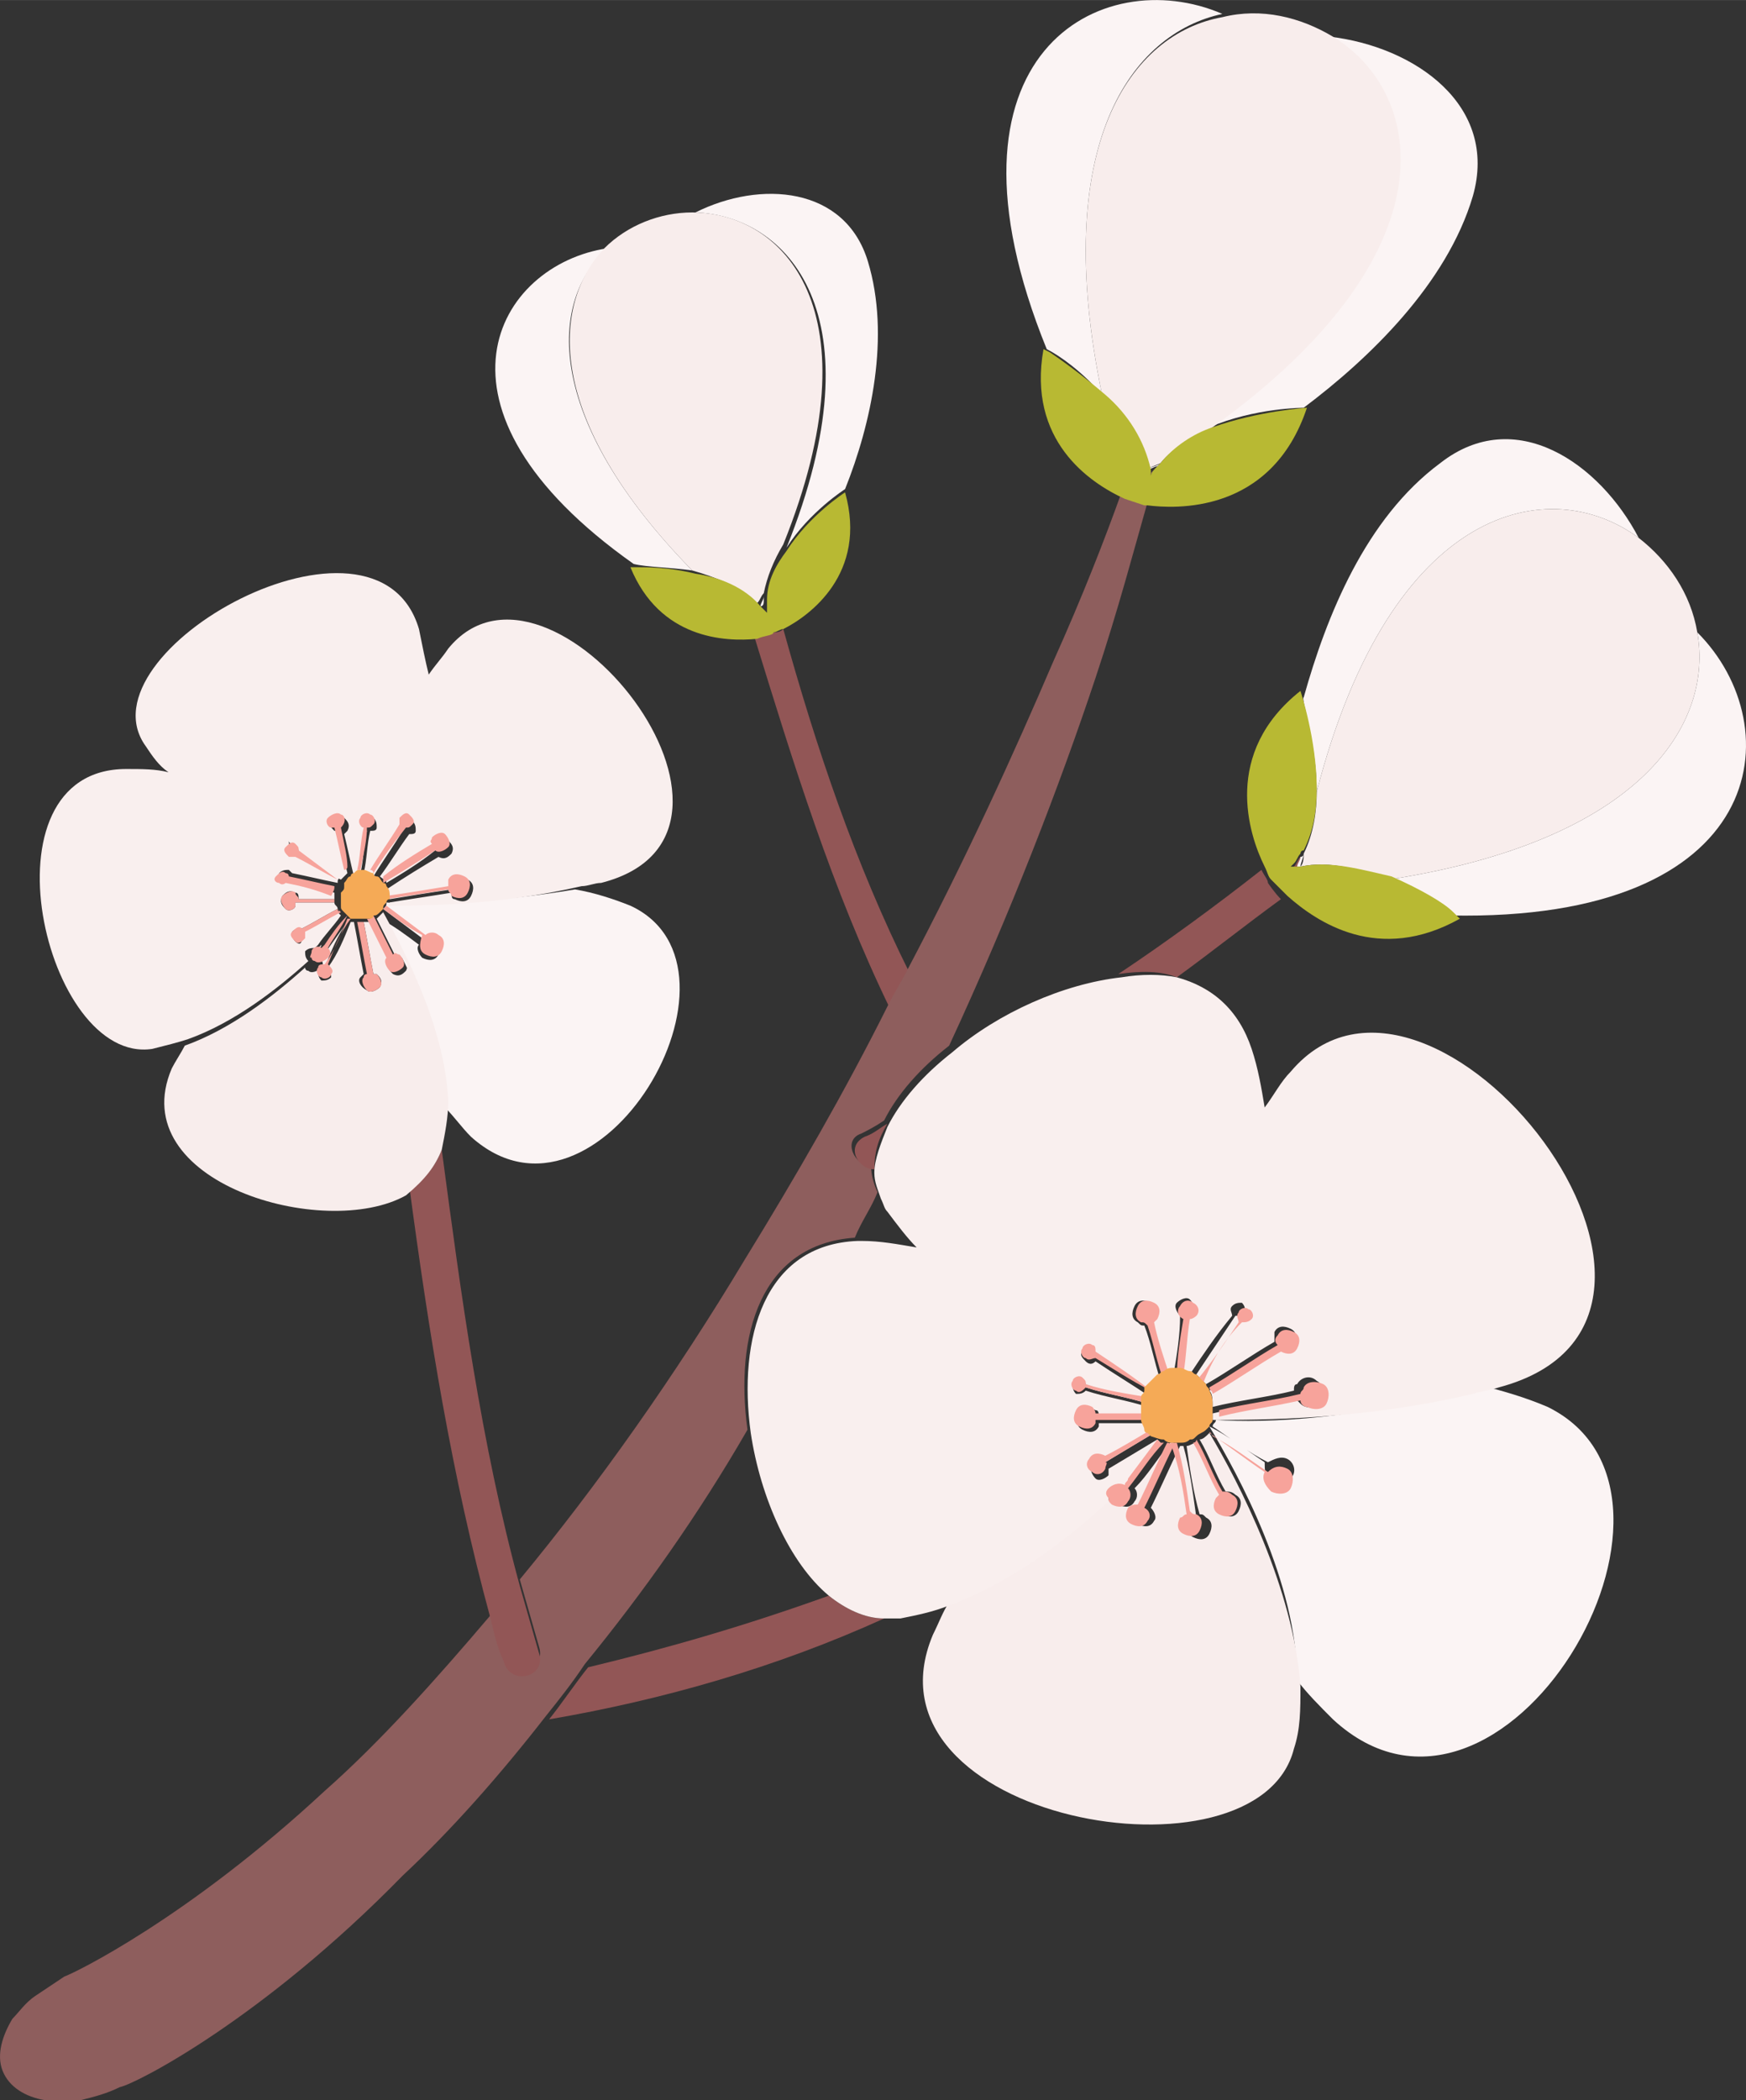 <?xml version="1.0" encoding="UTF-8" standalone="no"?>
<!-- Generator: Adobe Illustrator 22.0.1, SVG Export Plug-In . SVG Version: 6.00 Build 0)  -->

<svg
   xmlns:dc="http://purl.org/dc/elements/1.1/"
   xmlns:cc="http://creativecommons.org/ns#"
   xmlns:rdf="http://www.w3.org/1999/02/22-rdf-syntax-ns#"
   xmlns:svg="http://www.w3.org/2000/svg"
   xmlns="http://www.w3.org/2000/svg"
   xmlns:sodipodi="http://sodipodi.sourceforge.net/DTD/sodipodi-0.dtd"
   xmlns:inkscape="http://www.inkscape.org/namespaces/inkscape"
   version="1.0"
   id="Layer_1"
   x="0px"
   y="0px"
   viewBox="0 0 53.679 64.526"
   enable-background="new 0 0 186.6 64.7"
   xml:space="preserve"
   inkscape:version="0.91 r13725"
   sodipodi:docname="ar-logo-2.svg"
   width="15.149mm"
   height="18.211mm"><rect x="0" y="0" width="53.679" height="64.526" fill="#333333" stroke="none"/><defs
     id="defs149" /><sodipodi:namedview
     pagecolor="#ffffff"
     bordercolor="#666666"
     borderopacity="1"
     objecttolerance="10"
     gridtolerance="10"
     guidetolerance="10"
     inkscape:pageopacity="0"
     inkscape:pageshadow="2"
     inkscape:window-width="1539"
     inkscape:window-height="974"
     id="namedview147"
     showgrid="false"
     units="mm"
     fit-margin-top="0"
     fit-margin-left="0"
     fit-margin-right="0"
     fit-margin-bottom="0"
     inkscape:zoom="1.6291532"
     inkscape:cx="25.553862"
     inkscape:cy="32.15"
     inkscape:window-x="74"
     inkscape:window-y="28"
     inkscape:window-maximized="0"
     inkscape:current-layer="g3" /><g
     id="g3"
     transform="translate(0.081,0.026)"><g
       id="g5"><g
         id="g7"><path
           d="m 35.5,14.3 c 0,0 0,0 0,0 0,0 0,0 0,0 0,0 0,0 0,0 z"
           id="path9"
           inkscape:connector-curvature="0"
           style="fill:none" /><path
           d="m 25.3,48.9 c -1.2,-1 -2.1,-3 -2.4,-5 -1.6,2.5 -3.2,5 -4.9,7.2 2.5,-0.5 4.9,-1.2 7.3,-2.2 z"
           id="path11"
           inkscape:connector-curvature="0"
           style="fill:none" /><path
           d="m 26.4,38.1 c 0.6,0 1.2,0.1 1.7,0.2 C 27.8,37.9 27.5,37.6 27.2,37.2 27.1,37 27,36.8 27,36.7 c -0.2,0.5 -0.5,0.9 -0.7,1.4 0,0 0.1,0 0.1,0 z"
           id="path13"
           inkscape:connector-curvature="0"
           style="fill:none" /><path
           d="m 24,19.3 c -0.1,0.1 -0.2,0.1 -0.3,0.1 l 0,0 c 0,0 -0.2,0.1 -0.6,0.1 1.2,3.9 2.4,7.8 4.2,11.5 0.2,-0.4 0.4,-0.7 0.6,-1.1 C 26.2,26.5 25,22.9 24,19.3 Z"
           id="path15"
           inkscape:connector-curvature="0"
           style="fill:#925656" /><path
           d="m 23.3,18.7 c 0,0 0.1,0 0,0 l 0.1,0.1 -0.1,-0.1 c 0.1,-0.1 0.1,-0.2 0.1,-0.3 0,0 0,0 0,0 0,0.1 0,0.2 -0.1,0.3 z"
           id="path17"
           inkscape:connector-curvature="0"
           style="fill:#925656" /><path
           d="m 24.1,16.8 c 0.7,-1.1 1.8,-1.8 1.8,-1.8 0,0 0,0 0,0 0.8,-2 1.4,-4.7 0.7,-7 -0.7,-2.3 -3.3,-2.5 -5.3,-1.5 2.8,0.1 5.7,3.1 2.8,10.3 z"
           id="path19"
           inkscape:connector-curvature="0"
           style="fill:#fbf4f4" /><path
           d="m 21.2,17.5 c -4.6,-4.7 -4.4,-8.3 -2.6,-9.9 -3.4,0.5 -6,4.9 0.8,9.7 0.4,0.1 1.1,0.1 1.8,0.2 z"
           id="path21"
           inkscape:connector-curvature="0"
           style="fill:#fbf4f4" /><path
           d="m 23.3,18.6 c 0,0 0,0 0,0 0.1,0 0.1,-0.1 0.1,-0.2 0,0 0,0 0,0 0,0 0,-0.1 0,-0.1 0,0.1 -0.1,0.2 -0.1,0.3 z"
           id="path23"
           inkscape:connector-curvature="0"
           style="fill:#fbf4f4" /><path
           d="m 21.2,17.5 c 0.7,0.2 1.5,0.5 2,1 0.1,-0.1 0.1,-0.2 0.2,-0.3 0.1,-0.5 0.3,-1 0.6,-1.5 2.9,-7.2 0,-10.2 -2.8,-10.2 -1,0 -2,0.4 -2.7,1.1 -1.6,1.7 -1.9,5.2 2.7,9.9 z"
           id="path25"
           inkscape:connector-curvature="0"
           style="fill:#f8edec" /><path
           d="m 23.7,19.4 c 0.1,0 0.2,-0.1 0.3,-0.1 0.8,-0.4 2.6,-1.7 1.9,-4.2 0,0 0,0 0,0 0,0 -1.1,0.7 -1.8,1.8 -0.3,0.4 -0.6,0.9 -0.6,1.5 0,0 0,0.1 0,0.1 0,0.1 0,0.2 0,0.3 l 0,0.1 0,-0.1 c 0,0 0,0 -0.1,-0.1 0,0 0,0 -0.1,-0.1 -0.5,-0.6 -1.3,-0.9 -2,-1 -0.8,-0.2 -1.5,-0.2 -1.8,-0.2 -0.2,0 -0.2,0 -0.2,0 0.9,2.2 2.9,2.3 3.9,2.2 0.2,-0.1 0.5,-0.1 0.5,-0.2 l 0,0 z"
           id="path27"
           inkscape:connector-curvature="0"
           style="fill:#b8b933" /><path
           d="m 18,51.2 c -0.4,0.5 -0.8,1.1 -1.2,1.6 3.5,-0.6 7,-1.6 10.3,-3.1 -0.6,0 -1.2,-0.3 -1.7,-0.7 -2.5,0.9 -4.9,1.6 -7.4,2.2 z"
           id="path29"
           inkscape:connector-curvature="0"
           style="fill:#925656" /><path
           d="m 35.5,14.3 c -0.1,0.1 -0.2,0.2 -0.2,0.2 0,0 0,0.1 0,0.1 l 0,0.1 0,-0.1 c 0,-0.1 0.1,-0.2 0.2,-0.3 0,0 0,0 0,0 0,0 0,0 0,0 z"
           id="path31"
           inkscape:connector-curvature="0"
           style="fill:#8e5e5d" /><path
           d="m 22.9,43.9 c -0.4,-2.9 0.4,-5.7 3.3,-5.9 0.2,-0.5 0.5,-0.9 0.7,-1.4 -0.1,-0.2 -0.2,-0.5 -0.2,-0.8 -0.5,0 -0.9,-0.8 -0.3,-1 0.2,-0.1 0.4,-0.2 0.7,-0.4 0.4,-0.8 1.1,-1.6 2,-2.3 1.9,-4.1 3.4,-8 4.5,-11.3 0.7,-2.1 1.2,-4 1.6,-5.4 -0.1,0 -0.1,0 -0.1,0 l 0,0 c 0,0 -0.3,-0.1 -0.7,-0.3 -0.5,1.4 -1.2,3.2 -2.1,5.2 -1.2,2.8 -2.7,6.1 -4.5,9.5 -0.2,0.4 -0.4,0.7 -0.6,1.1 -1.3,2.6 -2.8,5.2 -4.4,7.8 -2.1,3.5 -4.5,6.9 -6.9,9.8 0.2,0.7 0.4,1.4 0.6,2.1 0.2,0.7 -0.9,1 -1.1,0.3 C 15.3,50.5 15.2,50 15,49.6 13.3,51.6 11.6,53.5 9.9,55 5.7,58.9 2.2,60.6 1.9,60.7 1.6,60.9 1.3,61.1 1,61.3 0.7,61.5 0.5,61.8 0.3,62 0,62.5 -0.2,63.1 0,63.6 c 0.2,0.5 0.7,0.8 1.3,0.9 0.3,0 0.7,0 1.1,0 C 2.8,64.4 3.2,64.3 3.6,64.1 4.1,64 8,62 12.3,57.6 c 1.5,-1.4 3,-3.1 4.4,-4.9 0.4,-0.5 0.8,-1 1.2,-1.6 1.8,-2.2 3.5,-4.6 5,-7.2 z"
           id="path33"
           inkscape:connector-curvature="0"
           style="fill:#8e5e5d" /><path
           d="m 16.5,50.8 c -0.2,-0.7 -0.4,-1.4 -0.6,-2.1 -1.2,-4.4 -1.8,-8.9 -2.4,-13.4 -0.2,0.5 -0.5,0.9 -1,1.1 0.6,4.5 1.3,8.9 2.5,13.3 0.1,0.4 0.2,0.9 0.4,1.3 0.2,0.8 1.3,0.5 1.1,-0.2 z"
           id="path35"
           inkscape:connector-curvature="0"
           style="fill:#925656" /><path
           d="m 39.9,26.3 c -0.1,0.1 -0.1,0.2 -0.2,0.3 l -0.1,0.1 0.1,0 c 0,0 0.1,0 0.1,0 0.1,-0.2 0.1,-0.3 0.1,-0.4 0,0 0,0 0,0 z"
           id="path37"
           inkscape:connector-curvature="0"
           style="fill:#925656" /><path
           d="m 38.9,27.1 0,0 c 0,-0.1 -0.1,-0.2 -0.2,-0.4 -1.4,1.1 -2.9,2.2 -4.4,3.2 0.7,-0.1 1.3,-0.1 1.8,0.1 1.1,-0.8 2.1,-1.6 3.2,-2.4 -0.2,-0.2 -0.4,-0.5 -0.4,-0.5 z"
           id="path39"
           inkscape:connector-curvature="0"
           style="fill:#925656" /><path
           d="m 26.8,35.9 c 0,-0.5 0.1,-0.9 0.4,-1.4 -0.2,0.1 -0.4,0.3 -0.7,0.4 -0.6,0.3 -0.2,1 0.3,1 z"
           id="path41"
           inkscape:connector-curvature="0"
           style="fill:#925656" /><path
           d="m 40.4,24.3 c 2.3,-8.9 7.2,-9.8 9.9,-7.8 -1.2,-2.3 -3.8,-4.1 -6.1,-2.3 -2.3,1.7 -3.5,4.7 -4.2,7.2 0,0 0,0 0,0 -0.1,0 0.4,1.4 0.4,2.9 z"
           id="path43"
           inkscape:connector-curvature="0"
           style="fill:#fbf4f4" /><path
           d="m 52.1,19.4 c 0.5,2.8 -1.7,6.4 -9.5,7.6 0.8,0.4 1.5,0.9 1.9,1.1 9.8,0.2 10.5,-5.8 7.6,-8.7 z"
           id="path45"
           inkscape:connector-curvature="0"
           style="fill:#fbf4f4" /><path
           d="m 40,26.2 c 0,0 0,0.1 -0.1,0.1 0,0 0,0 0,0 0,0.1 -0.1,0.2 -0.1,0.3 0,0 0.1,0 0.1,0 0,-0.1 0.1,-0.3 0.1,-0.4 z"
           id="path47"
           inkscape:connector-curvature="0"
           style="fill:#fbf4f4" /><path
           d="m 40.4,24.3 c 0,0.6 -0.1,1.3 -0.4,1.9 0,0.1 0,0.3 -0.1,0.4 0.9,-0.2 1.9,0.1 2.7,0.4 7.8,-1.2 10,-4.8 9.5,-7.6 -0.2,-1.2 -0.9,-2.2 -1.8,-2.9 -2.7,-2 -7.6,-1.1 -9.9,7.8 z"
           id="path49"
           inkscape:connector-curvature="0"
           style="fill:#f8edec" /><path
           d="m 39.9,26.6 c 0,0 -0.1,0 0,0 -0.1,0 -0.2,0 -0.2,0 l -0.1,0 0.1,-0.1 c 0.1,-0.1 0.1,-0.2 0.2,-0.3 0,0 0,-0.1 0.1,-0.1 0.3,-0.6 0.4,-1.2 0.4,-1.9 0,-1.5 -0.5,-3 -0.5,-3 0,0 0,0 0,0 -2.4,1.9 -1.6,4.4 -1.1,5.4 0.1,0.2 0.1,0.3 0.2,0.4 l 0,0 c 0,0 0.2,0.2 0.5,0.5 0.9,0.8 2.8,2.1 5.3,0.7 0,0 -0.1,-0.1 -0.2,-0.2 -0.3,-0.3 -1,-0.7 -1.9,-1.1 -0.9,-0.2 -1.9,-0.5 -2.8,-0.3 z"
           id="path51"
           inkscape:connector-curvature="0"
           style="fill:#b8b933" /><path
           d="m 37.1,13.1 c 1.4,-0.6 2.9,-0.6 2.9,-0.6 0,0 0,0 0,0 C 42,11 44.4,8.7 45.2,6 46,3.2 43.4,1.4 40.8,1.1 c 2.9,1.8 3.8,6.6 -3.7,12 z"
           id="path53"
           inkscape:connector-curvature="0"
           style="fill:#fbf4f4" /><path
           d="M 33.8,12.1 C 32.2,4.4 34.7,1 37.5,0.4 c -3.7,-1.6 -9.1,1.2 -5.4,10.3 0.4,0.2 1.1,0.7 1.7,1.4 z"
           id="path55"
           inkscape:connector-curvature="0"
           style="fill:#fbf4f4" /><path
           d="m 35.2,14.4 c 0,0 0,0.1 0,0 0.1,0 0.2,-0.1 0.3,-0.1 0,0 0,0 0,0 0,0 0,0 0,0 0,0 0.1,-0.1 0.1,-0.1 -0.1,0.1 -0.3,0.1 -0.4,0.2 z"
           id="path57"
           inkscape:connector-curvature="0"
           style="fill:#fbf4f4" /><path
           d="m 33.8,12.1 c 0.6,0.6 1.2,1.4 1.4,2.3 0.1,-0.1 0.2,-0.1 0.4,-0.2 0.4,-0.5 1,-0.8 1.6,-1.1 C 44.7,7.7 43.7,2.8 40.9,1.1 39.9,0.5 38.7,0.2 37.5,0.5 34.7,1 32.2,4.4 33.8,12.1 Z"
           id="path59"
           inkscape:connector-curvature="0"
           style="fill:#f8edec" /><path
           d="m 35.1,15.5 c 0,0 0.1,0 0.1,0 0.8,0.1 3.8,0.3 4.9,-3 0,0 0,0 0,0 0,0 -1.5,0.1 -2.9,0.6 -0.6,0.2 -1.2,0.6 -1.6,1.1 0,0 -0.1,0.1 -0.1,0.1 0,0 0,0 0,0 -0.1,0.1 -0.2,0.2 -0.2,0.3 l 0,0.1 0,-0.1 c 0,0 0,-0.1 0,-0.1 0,0 0,-0.1 0,-0.1 C 35.1,13.5 34.6,12.7 33.9,12.1 33.2,11.5 32.5,11 32.2,10.8 32,10.7 32,10.7 32,10.7 c -0.5,2.8 1.4,4.1 2.5,4.6 0.3,0.1 0.6,0.2 0.6,0.2 l 0,0 z"
           id="path61"
           inkscape:connector-curvature="0"
           style="fill:#b8b933" /><path
           d="m 37.3,43.6 c 0,0.1 -0.1,0.1 -0.1,0.2 0.6,0.4 1.1,0.8 1.7,1.1 0.2,-0.1 0.4,-0.2 0.6,-0.1 0.2,0.1 0.3,0.4 0.1,0.6 -0.1,0.2 -0.4,0.3 -0.6,0.1 -0.2,-0.1 -0.2,-0.4 -0.2,-0.6 -0.6,-0.4 -1.1,-0.8 -1.7,-1.1 0.9,1.5 2.7,4.8 2.7,7.8 0.3,0.4 0.7,0.8 1.1,1.2 5.2,4.8 12.1,-6.9 6.6,-9.6 -0.7,-0.3 -1.4,-0.5 -2.2,-0.7 -3.4,1.1 -6.5,1.2 -8,1.1 z"
           id="path63"
           inkscape:connector-curvature="0"
           style="fill:#fbf4f4" /><path
           d="m 34.6,45.4 c -0.1,0.1 -0.1,0.1 -0.2,0.2 0,0 0,0 0,0 0.2,-0.1 0.2,-0.2 0.2,-0.2 z"
           id="path65"
           inkscape:connector-curvature="0"
           style="fill:#f8edec" /><path
           d="m 37.1,44 c -0.1,0.1 -0.2,0.2 -0.3,0.2 0.3,0.5 0.5,1.1 0.8,1.6 0.1,0 0.2,0 0.3,0.1 0.2,0.1 0.2,0.3 0.1,0.5 -0.1,0.2 -0.3,0.2 -0.5,0.1 -0.2,-0.1 -0.2,-0.3 -0.1,-0.5 0,0 0,0 0.1,-0.1 -0.3,-0.5 -0.5,-1.1 -0.8,-1.6 -0.1,0 -0.2,0.1 -0.3,0.1 0.1,0.7 0.2,1.4 0.4,2.1 0.1,0 0.1,0 0.2,0.1 0.2,0.1 0.2,0.3 0.1,0.5 -0.1,0.2 -0.3,0.2 -0.5,0.1 -0.2,-0.1 -0.2,-0.3 -0.1,-0.5 0,-0.1 0.1,-0.1 0.2,-0.1 -0.1,-0.7 -0.2,-1.5 -0.4,-2.2 0,0 -0.1,0 -0.1,0 0,0 0,0 0,0 -0.3,0.6 -0.6,1.3 -0.9,1.9 0.1,0.1 0.2,0.3 0.1,0.4 -0.1,0.2 -0.3,0.2 -0.5,0.1 -0.2,-0.1 -0.2,-0.3 -0.1,-0.5 0.1,-0.1 0.2,-0.2 0.3,-0.1 0.3,-0.6 0.6,-1.3 0.9,-1.9 0,0 0,0 0,0 0,0 0,0 -0.1,0 -0.4,0.5 -0.7,1 -1.1,1.4 0.1,0.1 0.1,0.3 0,0.4 -0.1,0.2 -0.3,0.2 -0.5,0.1 C 34,46.1 34,46.1 34,46 c -1.3,1.2 -3.1,2.5 -4.9,3.2 -0.2,0.3 -0.3,0.6 -0.5,1 -2.4,5.7 10,7.9 11.1,3.5 0.2,-0.6 0.2,-1.2 0.2,-1.9 -0.2,-3 -1.9,-6.3 -2.8,-7.8 0,0 0,0 0,0 z"
           id="path67"
           inkscape:connector-curvature="0"
           style="fill:#f8edec" /><path
           d="m 34.4,30 c -1.8,0.2 -3.8,1.1 -5.2,2.3 -0.9,0.7 -1.6,1.5 -2,2.3 -0.2,0.5 -0.4,1 -0.4,1.4 0,0.3 0.1,0.5 0.2,0.8 0.1,0.2 0.1,0.3 0.2,0.4 0.3,0.4 0.6,0.8 0.9,1.1 -0.6,-0.1 -1.1,-0.2 -1.7,-0.2 -0.1,0 -0.1,0 -0.1,0 -2.9,0.1 -3.7,3 -3.3,5.9 0.3,2 1.2,4 2.4,5 0.5,0.4 1.1,0.7 1.7,0.7 0.2,0 0.3,0 0.5,0 0.5,-0.1 1,-0.2 1.5,-0.4 1.9,-0.7 3.6,-2 4.9,-3.2 0,-0.1 0,-0.2 0,-0.3 0.1,-0.2 0.3,-0.2 0.5,-0.1 0.1,-0.1 0.1,-0.1 0.2,-0.2 0.3,-0.4 0.6,-0.8 0.9,-1.2 0,0 -0.1,-0.1 -0.1,-0.1 0,0 0,0 0,0 -0.5,0.3 -1,0.6 -1.5,0.9 0,0.1 0,0.2 0,0.2 -0.1,0.1 -0.3,0.2 -0.4,0.1 -0.1,-0.1 -0.2,-0.3 -0.1,-0.4 0.1,-0.1 0.3,-0.2 0.4,-0.1 0,0 0,0 0,0 0.5,-0.3 1,-0.6 1.5,-0.9 -0.1,-0.1 -0.1,-0.2 -0.1,-0.3 -0.5,0 -1,0 -1.6,0 0,0 0,0.1 0,0.1 C 33.6,44 33.4,44 33.2,43.9 33,43.8 33,43.6 33.1,43.4 c 0.1,-0.2 0.3,-0.2 0.5,-0.1 0.1,0 0.1,0.1 0.1,0.2 0.5,0 1,0 1.5,0 0,-0.1 0,-0.2 0,-0.3 -0.6,-0.2 -1.3,-0.3 -1.9,-0.5 -0.1,0.1 -0.2,0.1 -0.3,0.1 -0.1,-0.1 -0.1,-0.2 -0.1,-0.3 0.1,-0.1 0.2,-0.1 0.3,-0.1 0.1,0 0.1,0.1 0.1,0.2 0.6,0.2 1.3,0.3 1.9,0.5 0,-0.1 0,-0.1 0.1,-0.2 -0.6,-0.4 -1.1,-0.7 -1.7,-1.1 -0.1,0.1 -0.2,0.1 -0.3,0 -0.1,-0.1 -0.2,-0.2 -0.1,-0.3 0.1,-0.1 0.2,-0.1 0.3,-0.1 0.1,0.1 0.1,0.2 0.1,0.2 0.6,0.4 1.1,0.7 1.7,1.1 0.1,-0.1 0.2,-0.2 0.3,-0.3 -0.2,-0.6 -0.3,-1.2 -0.5,-1.7 -0.1,0 -0.1,0 -0.2,-0.1 -0.2,-0.1 -0.2,-0.3 -0.1,-0.5 0.1,-0.2 0.3,-0.2 0.5,-0.1 0.2,0.1 0.2,0.3 0.1,0.5 0,0 -0.1,0.1 -0.1,0.1 0.1,0.6 0.3,1.1 0.4,1.7 0.1,0 0.2,-0.1 0.3,-0.1 0.1,-0.6 0.2,-1.2 0.2,-1.8 0,0 0,0 0,0 -0.1,-0.1 -0.2,-0.3 -0.1,-0.4 0.1,-0.1 0.3,-0.2 0.4,-0.1 0.1,0.1 0.2,0.3 0.1,0.4 0,0.1 -0.1,0.1 -0.2,0.1 -0.1,0.6 -0.1,1.1 -0.2,1.7 0.1,0 0.2,0 0.3,0.1 0.4,-0.6 0.8,-1.2 1.3,-1.8 0,-0.1 -0.1,-0.2 0,-0.3 C 37.9,40 38,40 38.1,40 c 0.1,0.1 0.1,0.2 0.1,0.3 -0.1,0.1 -0.2,0.1 -0.3,0.1 -0.4,0.6 -0.8,1.2 -1.2,1.8 0,0 0,0 0,0 0.1,0.1 0.2,0.2 0.3,0.3 0.7,-0.4 1.4,-0.9 2.1,-1.3 0,-0.1 0,-0.2 0,-0.3 0.1,-0.2 0.3,-0.2 0.5,-0.1 0.2,0.1 0.2,0.3 0.1,0.5 -0.1,0.2 -0.3,0.2 -0.5,0.1 0,0 0,0 0,0 -0.7,0.4 -1.4,0.9 -2.1,1.3 0.1,0.1 0.1,0.3 0.1,0.5 0.8,-0.2 1.7,-0.3 2.5,-0.5 0,-0.1 0,-0.2 0.1,-0.2 0.1,-0.2 0.4,-0.3 0.6,-0.1 0.2,0.1 0.3,0.4 0.1,0.6 -0.1,0.2 -0.4,0.3 -0.6,0.1 -0.1,-0.1 -0.1,-0.1 -0.2,-0.2 -0.8,0.2 -1.7,0.3 -2.5,0.5 0,0.1 0,0.1 0,0.2 1.5,0 4.6,0 8,-0.8 0.3,-0.1 0.5,-0.1 0.8,-0.2 7.9,-2.1 -2.1,-14.8 -6.4,-9.7 -0.3,0.3 -0.5,0.7 -0.8,1.1 C 38.7,33.4 38.6,32.8 38.4,32.2 38,31 37.2,30.3 36.1,30 35.6,29.9 35,29.9 34.4,30 Z"
           id="path69"
           inkscape:connector-curvature="0"
           style="fill:#f9efee" /><path
           d="m 35.8,44.3 c -0.3,0.6 -0.6,1.3 -0.9,1.9 -0.1,0 -0.2,0 -0.3,0.1 -0.1,0.2 -0.1,0.4 0.1,0.5 0.2,0.1 0.4,0.1 0.5,-0.1 0.1,-0.1 0.1,-0.3 -0.1,-0.4 0.3,-0.6 0.6,-1.3 0.9,-1.9 0,0 0,0 0,0 -0.1,-0.1 -0.2,-0.1 -0.2,-0.1 0,0 0,0 0,0 z"
           id="path71"
           inkscape:connector-curvature="0"
           style="fill:#f7a39b" /><path
           d="m 36.4,46.5 c -0.1,0 -0.1,0.1 -0.2,0.1 -0.1,0.2 -0.1,0.4 0.1,0.5 0.2,0.1 0.4,0.1 0.5,-0.1 0.1,-0.2 0.1,-0.4 -0.1,-0.5 -0.1,0 -0.1,0 -0.2,-0.1 -0.1,-0.7 -0.2,-1.4 -0.4,-2.1 -0.1,0 -0.1,0 -0.2,0 0.3,0.8 0.4,1.5 0.5,2.2 z"
           id="path73"
           inkscape:connector-curvature="0"
           style="fill:#f7a39b" /><path
           d="m 36.6,44.3 c 0.3,0.5 0.5,1.1 0.8,1.6 0,0 0,0 -0.1,0.1 -0.1,0.2 -0.1,0.4 0.1,0.5 0.2,0.1 0.4,0.1 0.5,-0.1 C 38,46.2 38,46 37.8,45.9 37.7,45.8 37.6,45.8 37.5,45.8 37.2,45.3 37,44.7 36.7,44.2 c 0,0.1 -0.1,0.1 -0.1,0.1 z"
           id="path75"
           inkscape:connector-curvature="0"
           style="fill:#f7a39b" /><path
           d="m 37.1,44 c 0,0 0,0 0,0 0.6,0.4 1.1,0.8 1.7,1.2 -0.1,0.2 0,0.4 0.2,0.6 0.2,0.1 0.5,0.1 0.6,-0.1 0.1,-0.2 0.1,-0.5 -0.1,-0.6 -0.2,-0.1 -0.4,-0.1 -0.6,0.1 -0.6,-0.4 -1.1,-0.8 -1.7,-1.1 0,0 0,0 0,0 C 37.1,43.9 37.1,44 37.1,44 Z"
           id="path77"
           inkscape:connector-curvature="0"
           style="fill:#f7a39b" /><path
           d="m 39.9,43 c 0,0.1 0.1,0.2 0.2,0.2 0.2,0.1 0.5,0.1 0.6,-0.1 0.1,-0.2 0.1,-0.5 -0.1,-0.6 -0.2,-0.1 -0.5,-0.1 -0.6,0.1 0,0.1 -0.1,0.1 -0.1,0.2 -0.8,0.2 -1.7,0.3 -2.5,0.5 0,0.1 0,0.1 0,0.2 0.8,-0.2 1.6,-0.3 2.5,-0.5 z"
           id="path79"
           inkscape:connector-curvature="0"
           style="fill:#f7a39b" /><path
           d="m 39.3,41.5 c 0,0 0,0 0,0 0.2,0.1 0.4,0.1 0.5,-0.1 0.1,-0.2 0.1,-0.4 -0.1,-0.5 -0.2,-0.1 -0.4,-0.1 -0.5,0.1 -0.1,0.1 -0.1,0.2 0,0.3 -0.7,0.4 -1.4,0.9 -2.1,1.3 0,0.1 0.1,0.1 0.1,0.2 0.7,-0.4 1.4,-0.9 2.1,-1.3 z"
           id="path81"
           inkscape:connector-curvature="0"
           style="fill:#f7a39b" /><path
           d="m 38.1,40.6 c 0.1,0 0.2,0 0.3,-0.1 0.1,-0.1 0,-0.3 -0.1,-0.3 -0.1,-0.1 -0.3,0 -0.3,0.1 -0.1,0.1 0,0.2 0,0.3 -0.4,0.6 -0.8,1.2 -1.3,1.8 0.1,0 0.1,0.1 0.2,0.1 0.3,-0.8 0.7,-1.4 1.2,-1.9 z"
           id="path83"
           inkscape:connector-curvature="0"
           style="fill:#f7a39b" /><path
           d="m 36.3,42.2 c 0.1,-0.6 0.1,-1.1 0.2,-1.7 0.1,0 0.2,-0.1 0.2,-0.1 0.1,-0.1 0.1,-0.3 -0.1,-0.4 -0.1,-0.1 -0.3,-0.1 -0.4,0.1 -0.1,0.1 -0.1,0.3 0.1,0.4 0,0 0,0 0,0 -0.1,0.6 -0.2,1.2 -0.2,1.8 0.1,-0.1 0.1,-0.1 0.2,-0.1 z"
           id="path85"
           inkscape:connector-curvature="0"
           style="fill:#f7a39b" /><path
           d="m 35.4,40.6 c 0,0 0.1,-0.1 0.1,-0.1 0.1,-0.2 0.1,-0.4 -0.1,-0.5 -0.2,-0.1 -0.4,-0.1 -0.5,0.1 -0.1,0.2 -0.1,0.4 0.1,0.5 0.1,0 0.1,0 0.2,0.1 0.2,0.6 0.3,1.2 0.5,1.7 0.1,0 0.1,-0.1 0.2,-0.1 -0.2,-0.6 -0.4,-1.2 -0.5,-1.7 z"
           id="path87"
           inkscape:connector-curvature="0"
           style="fill:#f7a39b" /><path
           d="m 35.3,42.7 c 0,0 0.1,-0.1 0,0 -0.5,-0.4 -1.1,-0.8 -1.7,-1.2 0,-0.1 0,-0.2 -0.1,-0.2 -0.1,-0.1 -0.3,0 -0.3,0.1 -0.1,0.1 0,0.3 0.1,0.3 0.1,0.1 0.2,0 0.3,0 0.5,0.3 1.1,0.7 1.7,1 0,0 0,0 0,0 z"
           id="path89"
           inkscape:connector-curvature="0"
           style="fill:#f7a39b" /><path
           d="m 33.3,42.5 c 0,-0.1 0,-0.1 -0.1,-0.2 -0.1,-0.1 -0.3,0 -0.3,0.1 -0.1,0.1 0,0.3 0.1,0.3 0.1,0.1 0.2,0 0.3,-0.1 0.6,0.2 1.3,0.3 1.9,0.5 0,-0.1 0,-0.1 0,-0.2 -0.6,-0.1 -1.3,-0.2 -1.9,-0.4 z"
           id="path91"
           inkscape:connector-curvature="0"
           style="fill:#f7a39b" /><path
           d="m 33.6,43.4 c 0,-0.1 -0.1,-0.2 -0.1,-0.2 -0.2,-0.1 -0.4,-0.1 -0.5,0.1 -0.1,0.2 -0.1,0.4 0.1,0.5 0.2,0.1 0.4,0.1 0.5,-0.1 0,0 0,-0.1 0,-0.1 0.5,0 1,0 1.6,0 0,-0.1 0,-0.1 0,-0.2 -0.5,0 -1.1,0 -1.6,0 z"
           id="path93"
           inkscape:connector-curvature="0"
           style="fill:#f7a39b" /><path
           d="m 33.9,44.7 c -0.1,0 -0.1,0 0,0 -0.2,-0.1 -0.4,-0.1 -0.5,0.1 -0.1,0.1 -0.1,0.3 0.1,0.4 0.1,0.1 0.3,0.1 0.4,-0.1 0,-0.1 0.1,-0.2 0,-0.2 0.5,-0.3 1,-0.6 1.5,-0.9 0,0 0,0 0,0 0,0 -0.1,-0.1 -0.1,-0.1 -0.5,0.3 -1,0.6 -1.4,0.8 z"
           id="path95"
           inkscape:connector-curvature="0"
           style="fill:#f7a39b" /><path
           d="m 34.1,46.2 c 0.2,0.1 0.4,0.1 0.5,-0.1 0.1,-0.1 0.1,-0.3 0,-0.4 0.4,-0.5 0.7,-1 1.1,-1.4 0,0 -0.1,0 -0.1,0 0,0 0,0 -0.1,-0.1 -0.3,0.4 -0.6,0.8 -0.9,1.2 0,0.1 -0.1,0.1 -0.1,0.2 0,0 0,0 0,0 -0.2,-0.1 -0.4,0 -0.5,0.1 -0.1,0.1 -0.1,0.2 0,0.3 0,0.1 0,0.1 0.1,0.2 z"
           id="path97"
           inkscape:connector-curvature="0"
           style="fill:#f7a39b" /><path
           d="m 35.7,44.2 c 0.1,0.1 0.1,0.1 0,0 0.1,0.1 0.2,0.1 0.2,0.1 0,0 0.1,0 0.1,0 0.1,0 0.1,0 0.2,0 0.1,0 0.2,0 0.3,-0.1 0.1,0 0.1,0 0.2,-0.1 0.1,-0.1 0.2,-0.1 0.3,-0.2 0,0 0.1,-0.1 0.1,-0.1 0,0 0,0 0,0 0,-0.1 0.1,-0.1 0.1,-0.2 0,-0.1 0,-0.1 0,-0.2 0,-0.1 0,-0.1 0,-0.2 0,-0.2 0,-0.3 -0.1,-0.5 0,-0.1 -0.1,-0.1 -0.1,-0.2 -0.1,-0.1 -0.2,-0.2 -0.3,-0.3 0,0 0,0 0,0 -0.1,0 -0.1,-0.1 -0.2,-0.1 -0.1,0 -0.2,-0.1 -0.3,-0.1 -0.1,0 -0.1,0 -0.2,0 -0.1,0 -0.2,0 -0.3,0.1 -0.1,0 -0.1,0.1 -0.2,0.1 -0.1,0.1 -0.2,0.2 -0.3,0.3 0,0 0,0 -0.1,0.1 0,0 0,0.1 0,0.1 0,0.1 -0.1,0.1 -0.1,0.2 0,0.1 0,0.1 0,0.2 0,0.1 0,0.2 0,0.3 0,0.1 0,0.1 0,0.2 0,0.1 0.1,0.2 0.1,0.3 0,0.1 0.1,0.1 0.1,0.1 0,0 0.1,0.1 0.1,0.1 0.3,0.1 0.3,0.1 0.4,0.1 0,0 0,0 0,0 z"
           id="path99"
           inkscape:connector-curvature="0"
           style="fill:#f5aa56" /><path
           d="m 11.8,27.7 c 0,0.1 0,0.1 -0.1,0.2 0.4,0.3 0.8,0.6 1.2,0.9 0.1,-0.1 0.3,-0.1 0.4,0 0.2,0.1 0.2,0.3 0.1,0.5 -0.1,0.2 -0.3,0.2 -0.5,0.1 -0.1,-0.1 -0.2,-0.3 -0.1,-0.4 -0.4,-0.3 -0.8,-0.6 -1.2,-0.8 0.7,1.1 2,3.6 2,5.8 0.3,0.3 0.5,0.6 0.8,0.9 3.9,3.5 9,-5.2 4.9,-7.1 -0.5,-0.2 -1.1,-0.4 -1.7,-0.5 -2.4,0.4 -4.7,0.5 -5.8,0.4 z"
           id="path101"
           inkscape:connector-curvature="0"
           style="fill:#fbf4f4" /><path
           d="m 9.8,29 c 0,0 -0.1,0.1 -0.1,0.1 0,0 0,0 0,0 0,0 0.1,0 0.1,-0.1 z"
           id="path103"
           inkscape:connector-curvature="0"
           style="fill:#f8edec" /><path
           d="m 13.5,35.3 c 0,0 0,0 0,0 0.1,-0.5 0.2,-1 0.2,-1.5 -0.1,-2.3 -1.4,-4.7 -2,-5.8 0,0 0,0 0,0 -0.1,0.1 -0.1,0.1 -0.2,0.2 0.2,0.4 0.4,0.8 0.6,1.2 0.1,0 0.1,0 0.2,0 0.1,0.1 0.2,0.2 0.1,0.4 -0.1,0.1 -0.2,0.2 -0.4,0.1 -0.1,-0.1 -0.2,-0.2 -0.1,-0.4 0,0 0,0 0,0 -0.2,-0.4 -0.4,-0.8 -0.6,-1.2 -0.1,0 -0.2,0 -0.2,0 0.1,0.5 0.2,1.1 0.3,1.6 0,0 0.1,0 0.1,0 0.1,0.1 0.2,0.2 0.1,0.4 -0.1,0.1 -0.3,0.2 -0.4,0.1 C 11,30.3 10.9,30.1 11,30 c 0,0 0.1,-0.1 0.1,-0.1 -0.1,-0.5 -0.2,-1.1 -0.3,-1.6 0,0 0,0 -0.1,0 0,0 0,0 0,0 -0.2,0.5 -0.4,1 -0.7,1.4 0.1,0.1 0.1,0.2 0.1,0.3 C 10,30.1 9.9,30.1 9.8,30.1 9.7,30 9.7,29.9 9.7,29.8 c 0.1,-0.1 0.1,-0.1 0.2,-0.1 0.2,-0.5 0.4,-1 0.7,-1.4 0,0 0,0 0,0 0,0 0,0 0,0 -0.3,0.4 -0.5,0.7 -0.8,1.1 0,0.1 0.1,0.2 0,0.3 -0.1,0.1 -0.3,0.2 -0.4,0.1 -0.1,0 -0.1,-0.1 -0.1,-0.1 -1,0.9 -2.3,1.9 -3.7,2.4 -0.1,0.2 -0.3,0.5 -0.4,0.7 -1.5,3.5 4.7,5.3 7.2,3.9 0.6,-0.5 0.9,-0.9 1.1,-1.4 z"
           id="path105"
           inkscape:connector-curvature="0"
           style="fill:#f8edec" /><path
           d="m 9.3,29.2 c 0.1,-0.1 0.2,-0.1 0.3,-0.1 0,0 0.1,-0.1 0.1,-0.1 0.2,-0.3 0.5,-0.6 0.7,-0.9 0,0 -0.1,-0.1 -0.1,-0.1 0,0 0,0 0,0 -0.4,0.2 -0.7,0.4 -1.1,0.6 0,0.1 0,0.1 0,0.2 C 9.2,29 9.1,29 9,28.9 8.9,28.8 8.9,28.7 8.9,28.6 9,28.5 9.1,28.5 9.2,28.5 c 0,0 0,0 0,0 0.4,-0.2 0.7,-0.4 1.1,-0.6 0,-0.1 -0.1,-0.1 -0.1,-0.2 -0.4,0 -0.8,0 -1.2,0 0,0 0,0 0,0.1 C 9,27.9 8.8,28 8.7,27.9 8.6,27.8 8.5,27.7 8.6,27.5 8.7,27.4 8.8,27.3 9,27.4 c 0.1,0 0.1,0.1 0.1,0.2 0.4,0 0.8,0 1.1,0 0,-0.1 0,-0.1 0,-0.2 C 9.7,27.3 9.3,27.2 8.8,27 8.7,27.1 8.6,27.1 8.6,27 8.5,26.9 8.5,26.8 8.5,26.8 c 0.1,-0.1 0.2,-0.1 0.3,-0.1 0,0 0.1,0.1 0.1,0.1 0.5,0.1 0.9,0.2 1.4,0.3 0,-0.1 0,-0.1 0.1,-0.2 C 10,26.6 9.5,26.3 9.1,26.1 9,26.1 9,26.2 8.9,26.1 8.8,26 8.8,25.9 8.8,25.8 c 0,0.1 0.1,0.1 0.2,0.2 0.1,0 0.1,0.1 0.1,0.2 0.4,0.3 0.9,0.6 1.3,0.8 0.1,-0.1 0.1,-0.1 0.2,-0.2 -0.1,-0.4 -0.2,-0.9 -0.3,-1.3 0,0 -0.1,0 -0.1,0 -0.1,-0.1 -0.2,-0.2 -0.1,-0.3 0.1,-0.1 0.2,-0.2 0.4,-0.1 0.1,0.1 0.2,0.2 0.1,0.4 0,0 -0.1,0.1 -0.1,0.1 0.1,0.4 0.2,0.9 0.3,1.3 0.1,0 0.1,-0.1 0.2,-0.1 0.1,-0.4 0.1,-0.9 0.2,-1.3 0,0 0,0 0,0 -0.1,-0.1 -0.1,-0.2 -0.1,-0.3 0.1,-0.1 0.2,-0.1 0.3,-0.1 0.1,0.1 0.1,0.2 0.1,0.3 0,0.1 -0.1,0.1 -0.2,0.1 -0.1,0.4 -0.1,0.9 -0.2,1.3 0.1,0 0.2,0 0.3,0.1 0.3,-0.5 0.6,-0.9 0.9,-1.4 0,-0.1 0,-0.1 0,-0.2 0.1,-0.1 0.2,-0.1 0.3,-0.1 0.1,0.1 0.1,0.2 0.1,0.3 0,0.1 -0.1,0.1 -0.2,0.1 -0.3,0.4 -0.6,0.9 -0.9,1.3 0,0 0,0 0,0 0.1,0.1 0.2,0.1 0.2,0.2 0.5,-0.3 1,-0.6 1.5,-1 0,-0.1 0,-0.2 0,-0.2 0.1,-0.1 0.2,-0.2 0.4,-0.1 0.1,0.1 0.2,0.2 0.1,0.4 -0.1,0.1 -0.2,0.2 -0.4,0.1 0,0 0,0 0,0 -0.5,0.3 -1,0.6 -1.6,1 0.1,0.1 0.1,0.2 0.1,0.3 0.6,-0.1 1.2,-0.2 1.9,-0.3 0,-0.1 0,-0.1 0,-0.2 0.1,-0.2 0.3,-0.2 0.5,-0.1 0.2,0.1 0.2,0.3 0.1,0.5 -0.1,0.2 -0.3,0.2 -0.5,0.1 -0.1,0 -0.1,-0.1 -0.1,-0.2 -0.6,0.1 -1.3,0.2 -1.9,0.3 0,0 0,0.1 -0.1,0.1 1.1,0 3.4,0 6,-0.6 0.2,0 0.4,-0.1 0.6,-0.1 5.9,-1.5 -1.6,-11 -4.7,-7.2 -0.2,0.3 -0.4,0.5 -0.6,0.8 C 13,20.3 12.9,19.8 12.8,19.3 11.5,14.9 2.3,20 4.4,22.9 4.6,23.2 4.8,23.5 5.1,23.7 4.7,23.6 4.3,23.6 3.8,23.6 -0.8,23.6 1.3,32.7 4.6,32.2 5,32.1 5.4,32 5.7,31.9 7.1,31.4 8.4,30.4 9.4,29.5 9.3,29.4 9.3,29.3 9.3,29.2 Z"
           id="path107"
           inkscape:connector-curvature="0"
           style="fill:#f9efee" /><path
           d="m 10.6,28.2 c -0.2,0.5 -0.4,1 -0.7,1.4 -0.1,0 -0.2,0 -0.2,0.1 -0.1,0.1 0,0.3 0.1,0.3 0.1,0.1 0.3,0 0.3,-0.1 0.1,-0.1 0,-0.2 -0.1,-0.3 0.2,-0.5 0.4,-1 0.7,-1.4 0,0 0,0 0,0 0,0 0,0 -0.1,0 0.1,0 0.1,0 0,0 z"
           id="path109"
           inkscape:connector-curvature="0"
           style="fill:#f7a39b" /><path
           d="m 10.9,28.3 c 0.1,0.5 0.2,1.1 0.3,1.6 0,0 -0.1,0 -0.1,0.1 -0.1,0.1 0,0.3 0.1,0.4 0.1,0.1 0.3,0 0.4,-0.1 0.1,-0.1 0,-0.3 -0.1,-0.4 0,0 -0.1,0 -0.1,0 -0.1,-0.5 -0.2,-1.1 -0.3,-1.6 -0.2,0 -0.2,0 -0.2,0 z"
           id="path111"
           inkscape:connector-curvature="0"
           style="fill:#f7a39b" /><path
           d="m 11.2,28.2 c 0.2,0.4 0.4,0.8 0.6,1.2 0,0 0,0 0,0 -0.1,0.1 0,0.3 0.1,0.4 0.1,0.1 0.3,0 0.4,-0.1 0.1,-0.1 0,-0.3 -0.1,-0.4 -0.1,0 -0.1,-0.1 -0.2,0 -0.2,-0.4 -0.4,-0.8 -0.6,-1.2 -0.1,0.1 -0.1,0.1 -0.2,0.1 z"
           id="path113"
           inkscape:connector-curvature="0"
           style="fill:#f7a39b" /><path
           d="m 11.8,27.6 c 0.6,-0.1 1.3,-0.2 1.9,-0.3 0,0.1 0.1,0.1 0.1,0.2 0.2,0.1 0.4,0.1 0.5,-0.1 0.1,-0.2 0.1,-0.4 -0.1,-0.5 -0.2,-0.1 -0.4,-0.1 -0.5,0.1 0,0.1 0,0.1 0,0.2 -0.6,0.1 -1.2,0.2 -1.9,0.3 0,0 0,0.1 0,0.1 z"
           id="path115"
           inkscape:connector-curvature="0"
           style="fill:#f7a39b" /><path
           d="m 11.7,27.1 c 0.5,-0.3 1,-0.6 1.6,-1 0,0 0,0 0,0 0.1,0.1 0.3,0 0.4,-0.1 0.1,-0.1 0,-0.3 -0.1,-0.4 -0.1,-0.1 -0.3,0 -0.4,0.1 0,0.1 -0.1,0.1 0,0.2 -0.5,0.3 -1,0.6 -1.5,1 0,0.1 0,0.2 0,0.2 z"
           id="path117"
           inkscape:connector-curvature="0"
           style="fill:#f7a39b" /><path
           d="m 12.4,25.4 c 0.1,0 0.1,0 0.2,-0.1 0.1,-0.1 0,-0.2 -0.1,-0.3 -0.1,-0.1 -0.2,0 -0.3,0.1 0,0.1 0,0.1 0,0.2 -0.3,0.5 -0.6,0.9 -0.9,1.4 0,0 0.1,0 0.1,0.1 0.3,-0.5 0.6,-0.9 1,-1.4 z"
           id="path119"
           inkscape:connector-curvature="0"
           style="fill:#f7a39b" /><path
           d="m 11.2,25.4 c 0.1,0 0.1,0 0.2,-0.1 0.1,-0.1 0,-0.3 -0.1,-0.3 -0.1,-0.1 -0.3,0 -0.3,0.1 -0.1,0.1 0,0.3 0.1,0.3 0,0 0,0 0,0 -0.1,0.4 -0.1,0.9 -0.2,1.3 0,0 0.1,0 0.1,0 0.1,-0.5 0.2,-0.9 0.2,-1.3 z"
           id="path121"
           inkscape:connector-curvature="0"
           style="fill:#f7a39b" /><path
           d="m 10.4,25.4 c 0,0 0,0 0,0 0.2,-0.2 0.1,-0.4 0,-0.4 -0.1,-0.1 -0.3,0 -0.4,0.1 -0.1,0.1 0,0.3 0.1,0.3 0,0 0.1,0 0.1,0 0.1,0.4 0.2,0.9 0.3,1.3 0,0 0.1,0 0.1,-0.1 0,-0.3 -0.1,-0.7 -0.2,-1.2 z"
           id="path123"
           inkscape:connector-curvature="0"
           style="fill:#f7a39b" /><path
           d="m 10.3,27 c 0,0 0,0 0,0 C 9.9,26.7 9.5,26.4 9.1,26.1 9.1,26 9.1,26 9,25.9 8.9,25.8 8.8,25.9 8.7,26 c -0.1,0.1 0,0.2 0.1,0.3 0.1,0 0.1,0 0.2,0 0.4,0.2 0.9,0.5 1.3,0.7 0,0.1 0,0 0,0 z"
           id="path125"
           inkscape:connector-curvature="0"
           style="fill:#f7a39b" /><path
           d="M 10.2,27.2 C 9.7,27.1 9.3,27 8.8,26.9 c 0,0 0,-0.1 -0.1,-0.1 -0.1,-0.1 -0.2,0 -0.3,0.1 -0.1,0.1 0,0.2 0.1,0.2 0.1,0.1 0.2,0 0.2,0 0.5,0.1 0.9,0.2 1.4,0.4 0.1,-0.2 0.1,-0.2 0.1,-0.3 z"
           id="path127"
           inkscape:connector-curvature="0"
           style="fill:#f7a39b" /><path
           d="M 9.1,27.6 C 9.1,27.5 9,27.5 9,27.4 c -0.1,-0.1 -0.3,0 -0.4,0.1 -0.1,0.1 0,0.3 0.1,0.4 0.1,0.1 0.3,0 0.3,-0.1 0,0 0,0 0,-0.1 0.4,0 0.8,0 1.2,0 0,0 0,-0.1 0,-0.1 -0.4,0 -0.8,0 -1.1,0 z"
           id="path129"
           inkscape:connector-curvature="0"
           style="fill:#f7a39b" /><path
           d="m 10.3,27.9 c -0.4,0.2 -0.7,0.4 -1.1,0.6 0,0 0,0 0,0 -0.1,-0.1 -0.2,0 -0.3,0.1 -0.1,0.1 0,0.2 0.1,0.3 0.1,0.1 0.2,0 0.3,-0.1 0,-0.1 0,-0.1 0,-0.2 0.4,-0.2 0.7,-0.4 1.1,-0.6 0,0 0,0 -0.1,-0.1 0.1,0.1 0,0.1 0,0 z"
           id="path131"
           inkscape:connector-curvature="0"
           style="fill:#f7a39b" /><path
           d="m 10.6,28.1 c -0.1,0 -0.1,0 0,0 -0.3,0.3 -0.5,0.6 -0.7,0.9 0,0 -0.1,0.1 -0.1,0.1 0,0 0,0 0,0 -0.1,-0.1 -0.3,0 -0.3,0.1 0,0.1 -0.1,0.2 0,0.2 0,0.1 0.1,0.1 0.1,0.1 0.1,0.1 0.3,0 0.4,-0.1 0.1,-0.1 0.1,-0.2 0,-0.3 0.1,-0.2 0.4,-0.6 0.6,-1 0,0.1 0,0.1 0,0 z"
           id="path133"
           inkscape:connector-curvature="0"
           style="fill:#f7a39b" /><path
           d="m 13,29.3 c 0.2,0.1 0.4,0.1 0.5,-0.1 0.1,-0.2 0.1,-0.4 -0.1,-0.5 -0.1,-0.1 -0.3,-0.1 -0.4,0 -0.4,-0.3 -0.8,-0.6 -1.2,-0.9 0,0 0,0 0,0 0,0 -0.1,0.1 -0.1,0.1 0,0 0,0 0,0 0.4,0.3 0.8,0.6 1.2,0.8 -0.1,0.3 -0.1,0.5 0.1,0.6 z"
           id="path135"
           inkscape:connector-curvature="0"
           style="fill:#f7a39b" /><path
           d="m 11.7,27.9 c 0,0 0,0 0,0 0,-0.1 0,-0.1 0.1,-0.2 0,0 0,-0.1 0.1,-0.1 0,0 0,-0.1 0,-0.1 0,-0.1 0,-0.2 -0.1,-0.3 0,0 0,-0.1 -0.1,-0.1 -0.1,-0.1 -0.1,-0.2 -0.2,-0.2 0,0 0,0 0,0 0,0 -0.1,0 -0.1,-0.1 -0.1,0 -0.2,-0.1 -0.3,-0.1 0,0 -0.1,0 -0.1,0 -0.1,0 -0.1,0 -0.2,0.1 0,0 -0.1,0 -0.1,0.1 -0.1,0 -0.1,0.1 -0.2,0.2 0,0 0,0 0,0 0,0 0,0 0,0.1 0,0.1 0,0.1 -0.1,0.2 0,0 0,0.1 0,0.1 0,0.1 0,0.1 0,0.2 0,0 0,0.1 0,0.1 0,0.1 0,0.1 0.1,0.2 0,0 0.1,0.1 0.1,0.1 0,0 0.1,0.1 0.1,0.1 0,0 0,0 0,0 0,0 0.1,0 0.1,0 0,0 0,0 0,0 0,0 0.1,0 0.1,0 0,0 0,0 0.1,0 0,0 0.1,0 0.1,0 0.1,0 0.2,0 0.2,0 0,0 0.1,0 0.1,-0.1 0.1,0 0.1,0 0.3,-0.2 -0.1,0.1 0,0 0,0 z"
           id="path137"
           inkscape:connector-curvature="0"
           style="fill:#f5aa56" /></g></g></g></svg>